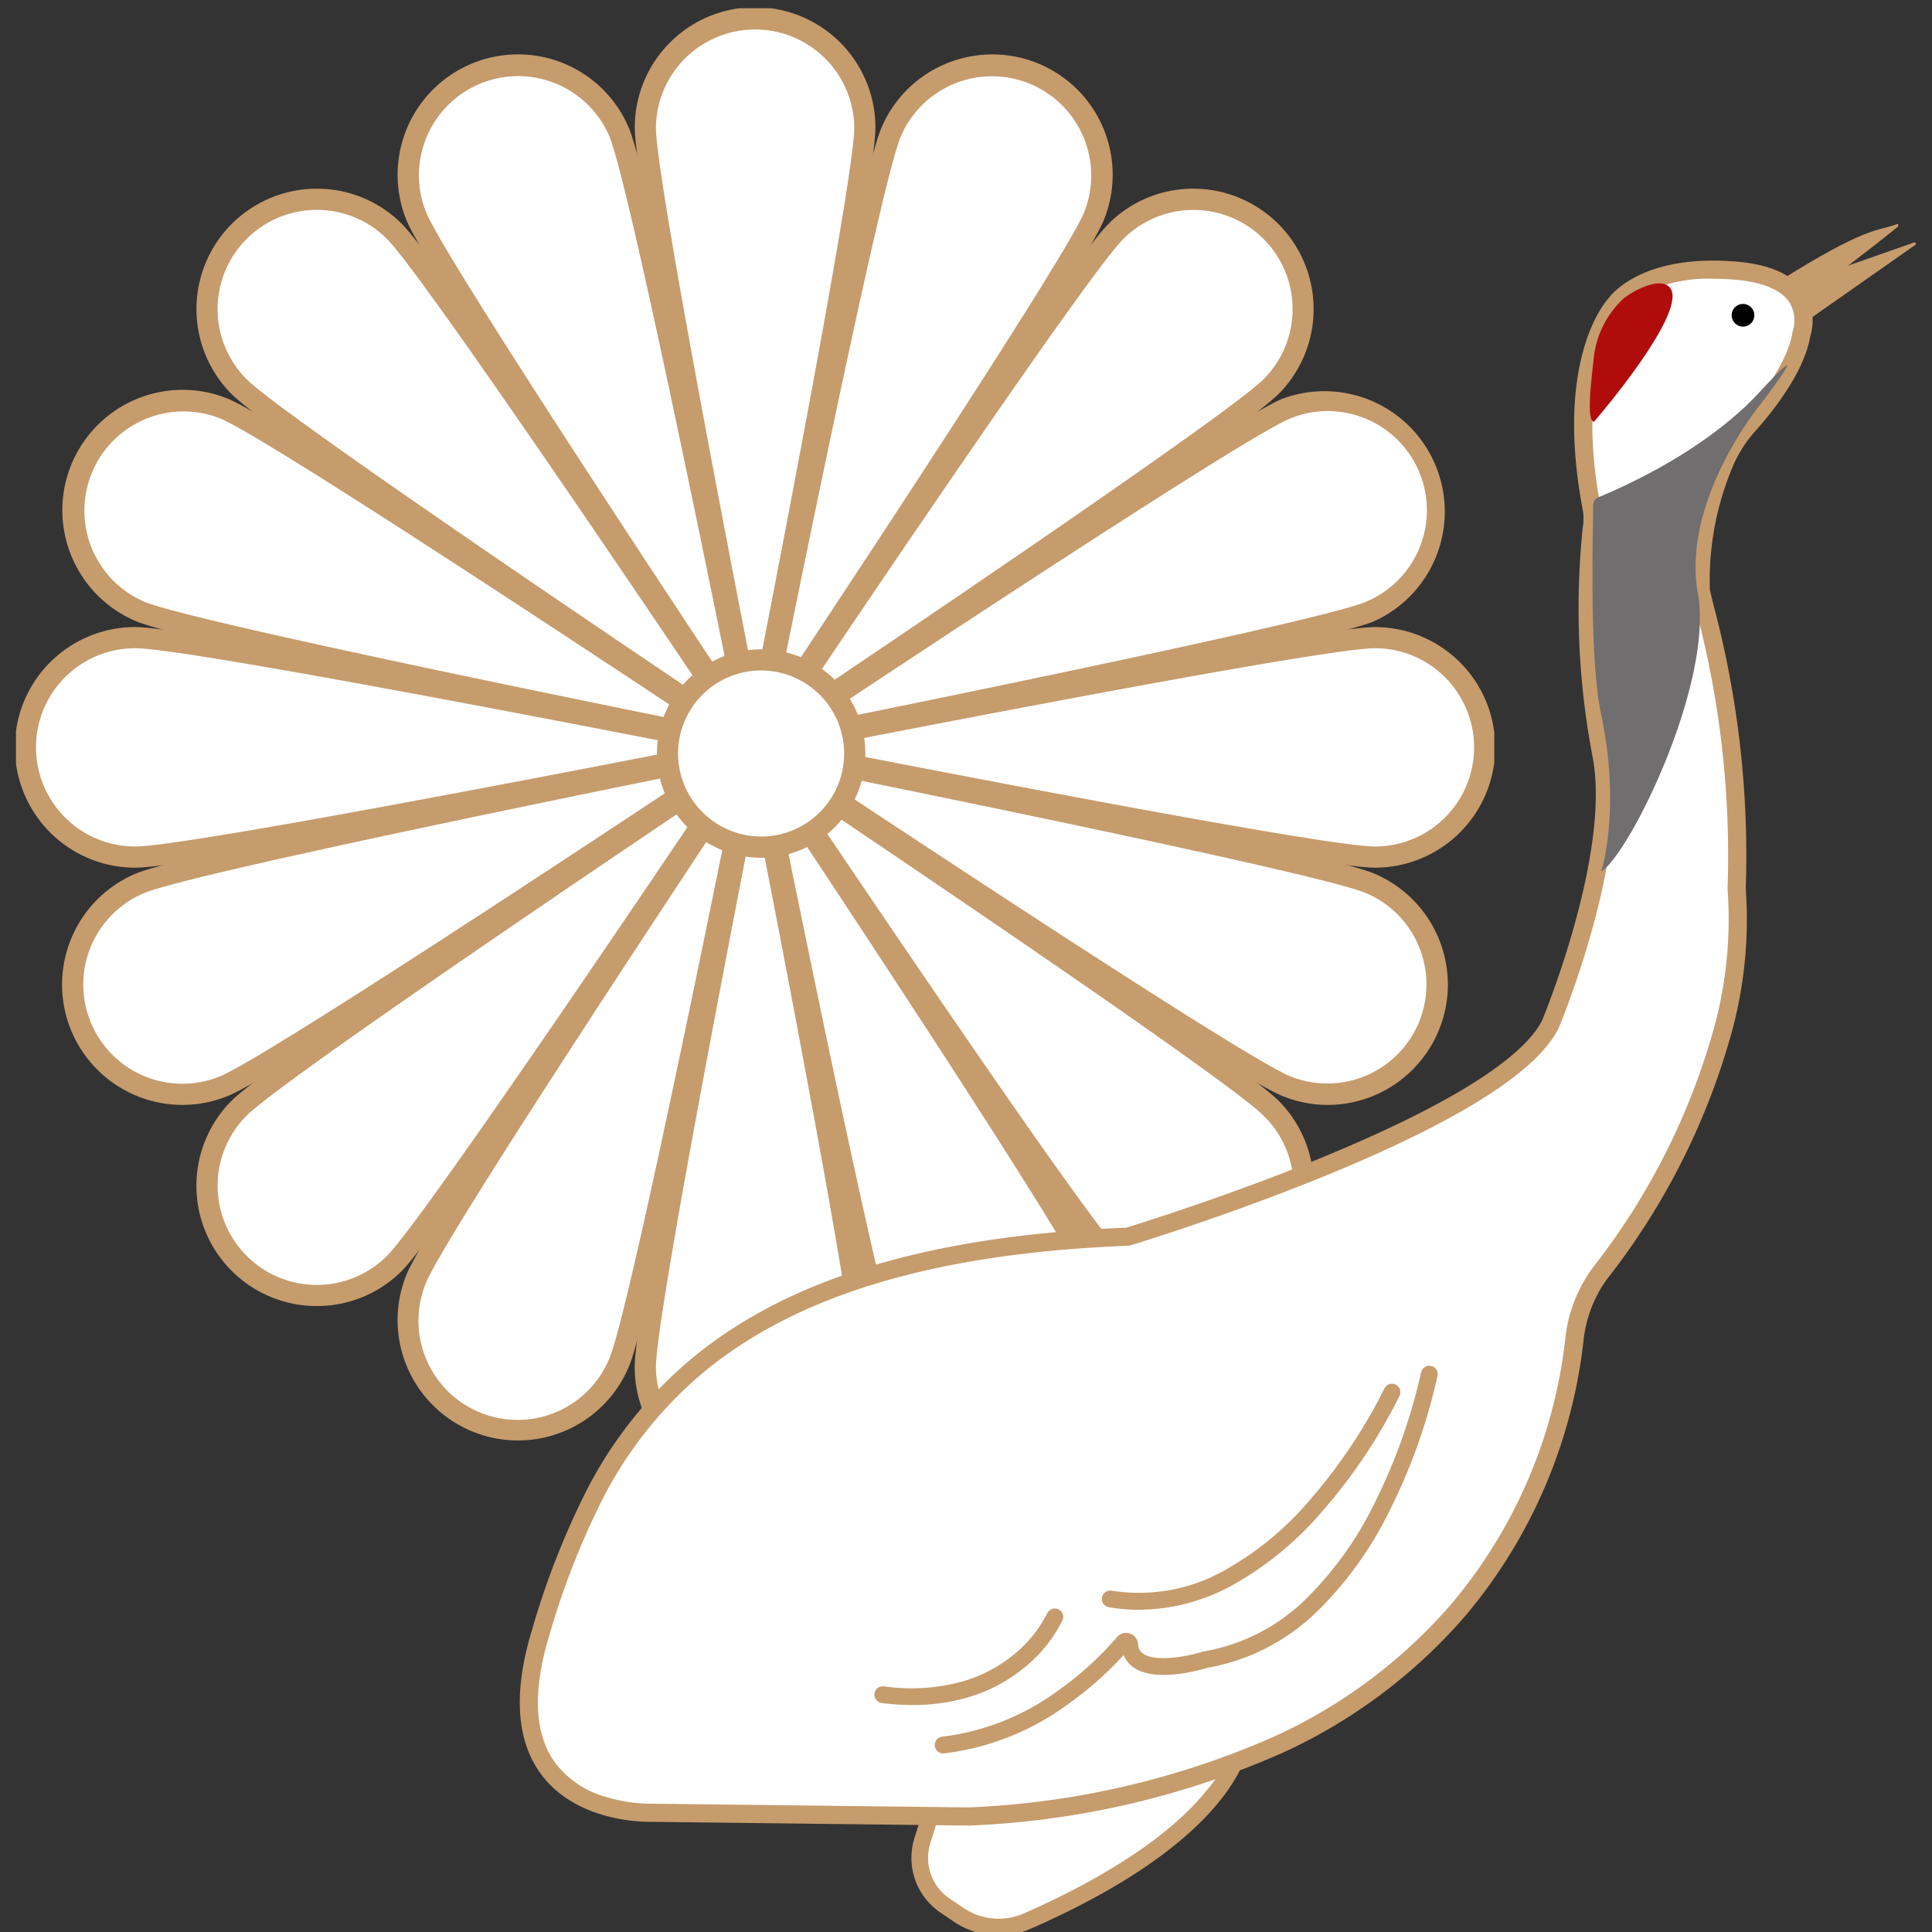 <svg xmlns="http://www.w3.org/2000/svg" xmlns:xlink="http://www.w3.org/1999/xlink" width="138" height="138" viewBox="0 0 138 138"><rect x="0" y="0" width="138" height="138" fill="#333333" stroke="none"/><defs><clipPath id="a"><rect width="138" height="138" transform="translate(531 1447)" fill="#fff"/></clipPath><clipPath id="b"><rect width="105.594" height="105.59" fill="none"/></clipPath><clipPath id="c"><rect width="100" height="122" transform="translate(-0.565 0)" fill="none"/></clipPath></defs><g transform="translate(-531 -1447)" clip-path="url(#a)"><g transform="translate(532.141 1447.59)"><g transform="translate(0 0)" clip-path="url(#b)"><path d="M65.568,8.591c0,4.332-7.839,43.845-7.839,43.845s-7.84-39.513-7.84-43.845a7.84,7.84,0,0,1,15.679,0" transform="translate(-4.934 -0.075)" fill="#fff"/><path d="M57.729,0a8.6,8.6,0,0,1,8.595,8.591c0,4.357-7.532,42.376-7.853,43.993l-.741,3.738-.742-3.738c-.321-1.616-7.855-39.636-7.855-43.993A8.6,8.6,0,0,1,57.729,0Zm0,48.52c1.952-9.972,7.083-36.5,7.083-39.929a7.084,7.084,0,0,0-14.167,0C50.645,12.017,55.777,38.548,57.729,48.52Z" transform="translate(-4.934 -0.075)" fill="#c69c6d"/><path d="M49.889,102.916c0-4.329,7.84-43.844,7.84-43.844s7.839,39.515,7.839,43.844a7.84,7.84,0,0,1-15.679,0" transform="translate(-4.934 -5.843)" fill="#fff"/><path d="M57.729,111.508a8.6,8.6,0,0,1-8.6-8.592c0-4.353,7.534-42.374,7.855-43.991l.742-3.738.741,3.738c.321,1.616,7.853,39.638,7.853,43.991A8.6,8.6,0,0,1,57.729,111.508Zm0-48.519c-1.953,9.972-7.084,36.5-7.084,39.927a7.084,7.084,0,0,0,14.167,0C64.812,99.493,59.682,72.961,57.729,62.988Z" transform="translate(-4.934 -5.843)" fill="#c69c6d"/><path d="M82.8,15.336c-1.659,4-24.027,37.51-24.027,37.51s7.88-39.515,9.538-43.513a7.842,7.842,0,0,1,14.489,6" transform="translate(-5.813 -0.445)" fill="#fff"/><path d="M75.554,3.741a8.594,8.594,0,0,1,7.94,11.885c-1.668,4.02-23.181,36.269-24.1,37.64l-2.115,3.169.745-3.737c.322-1.616,7.914-39.634,9.581-43.655a8.6,8.6,0,0,1,7.946-5.3ZM60.268,49.228c5.621-8.467,20.518-31.02,21.83-34.181A7.086,7.086,0,0,0,69.006,9.622C67.694,12.784,62.28,39.265,60.268,49.228Z" transform="translate(-5.813 -0.445)" fill="#c69c6d"/><path d="M31.684,96.542c1.661-4,24.018-37.516,24.018-37.516s-7.878,39.517-9.53,43.508a7.839,7.839,0,1,1-14.488-5.991" transform="translate(-3.075 -5.838)" fill="#fff"/><path d="M38.923,108.137a8.6,8.6,0,0,1-7.937-11.885c1.67-4.026,23.173-36.275,24.087-37.646l2.116-3.171-.745,3.739c-.322,1.616-7.912,39.635-9.573,43.649A8.582,8.582,0,0,1,38.923,108.137ZM54.2,62.646C48.584,71.115,33.7,93.666,32.383,96.832a7.083,7.083,0,1,0,13.091,5.412C46.78,99.089,52.191,72.609,54.2,62.646Z" transform="translate(-3.075 -5.838)" fill="#c69c6d"/><path d="M95.47,28.529c-3.057,3.06-36.547,25.46-36.547,25.46s22.4-33.483,25.47-36.55A7.837,7.837,0,0,1,95.47,28.529" transform="translate(-5.828 -1.498)" fill="#fff"/><path d="M89.931,14.385A8.6,8.6,0,0,1,96,29.064C92.932,32.141,60.713,53.7,59.343,54.618l-3.168,2.119,2.12-3.168c.916-1.37,22.481-33.58,25.564-36.664A8.517,8.517,0,0,1,89.931,14.385ZM61.694,51.22C70.127,45.548,92.519,30.415,94.936,28A7.081,7.081,0,1,0,84.929,17.973C82.5,20.4,67.367,42.786,61.694,51.22Z" transform="translate(-5.828 -1.498)" fill="#c69c6d"/><path d="M17.441,84.39c3.06-3.06,36.551-25.459,36.551-25.459s-22.4,33.486-25.461,36.547A7.841,7.841,0,0,1,17.441,84.39" transform="translate(-1.498 -5.829)" fill="#fff"/><path d="M22.985,98.528a8.593,8.593,0,0,1-6.079-14.672C19.984,80.778,52.2,59.219,53.572,58.3l3.168-2.119-2.119,3.167c-.916,1.37-22.48,33.583-25.555,36.661A8.55,8.55,0,0,1,22.985,98.528ZM51.223,61.7C42.789,67.371,20.4,82.5,17.976,84.924A7.085,7.085,0,0,0,28,94.943C30.414,92.523,45.55,70.133,51.223,61.7Z" transform="translate(-1.498 -5.829)" fill="#c69c6d"/><path d="M102.539,46.168c-4,1.658-43.512,9.541-43.512,9.541S92.539,33.341,96.541,31.682a7.84,7.84,0,0,1,6,14.487" transform="translate(-5.838 -3.075)" fill="#fff"/><path d="M55.438,57.2l3.17-2.116c1.371-.915,33.62-22.429,37.645-24.1a8.6,8.6,0,0,1,6.577,15.884c-4.021,1.667-42.037,9.261-43.654,9.584Zm44.1-25.354a7.056,7.056,0,0,0-2.7.539c-3.164,1.311-25.717,16.208-34.184,21.83,9.962-2.013,36.443-7.429,39.6-8.74a7.086,7.086,0,0,0-2.715-13.628Z" transform="translate(-5.838 -3.075)" fill="#c69c6d"/><path d="M9.332,68.307c4-1.653,43.513-9.537,43.513-9.537S19.336,81.138,15.335,82.789a7.838,7.838,0,1,1-6-14.481" transform="translate(-0.444 -5.813)" fill="#fff"/><path d="M56.434,57.283,53.264,59.4c-1.371.915-33.617,22.428-37.641,24.089A8.594,8.594,0,0,1,9.041,67.609c4.023-1.662,42.039-9.258,43.655-9.581Zm-44.1,25.35a7.043,7.043,0,0,0,2.711-.542c3.164-1.306,25.714-16.2,34.181-21.821-9.962,2.014-36.443,7.43-39.605,8.737a7.084,7.084,0,0,0,2.714,13.627Z" transform="translate(-0.444 -5.813)" fill="#c69c6d"/><path d="M102.911,65.566c-4.325,0-43.843-7.838-43.843-7.838s39.521-7.838,43.843-7.836a7.837,7.837,0,1,1,0,15.674" transform="translate(-5.842 -4.935)" fill="#fff"/><path d="M102.911,66.322c-4.349,0-42.373-7.532-43.99-7.852l-3.739-.742,3.739-.742c1.616-.321,39.634-7.85,43.988-7.85a8.593,8.593,0,1,1,0,17.186ZM62.986,57.728c9.975,1.952,36.505,7.082,39.925,7.082a7.081,7.081,0,1,0,0-14.162C99.487,50.648,72.959,55.776,62.986,57.728Z" transform="translate(-5.842 -4.935)" fill="#c69c6d"/><path d="M8.59,49.891c4.334,0,43.849,7.836,43.849,7.836S12.924,65.565,8.59,65.565a7.837,7.837,0,0,1,0-15.674" transform="translate(-0.075 -4.935)" fill="#fff"/><path d="M8.59,49.135c4.363,0,42.38,7.53,44,7.85l3.739.742-3.739.742c-1.616.321-39.638,7.852-44,7.852a8.593,8.593,0,0,1,0-17.186Zm39.931,8.592c-9.972-1.952-36.5-7.08-39.929-7.08H8.587a7.081,7.081,0,0,0,0,14.162C12.017,64.809,38.549,59.679,48.522,57.727Z" transform="translate(-0.075 -4.935)" fill="#c69c6d"/><path d="M96.541,82.79c-4-1.652-37.514-24.02-37.514-24.02s39.514,7.885,43.512,9.538a7.837,7.837,0,0,1-6,14.481" transform="translate(-5.838 -5.813)" fill="#fff"/><path d="M99.541,84.146a8.546,8.546,0,0,1-3.289-.658C92.227,81.827,59.978,60.314,58.607,59.4l-3.17-2.116,3.738.746c1.616.323,39.633,7.919,43.653,9.581a8.6,8.6,0,0,1-3.287,16.536ZM62.646,60.269C71.114,65.89,93.665,80.785,96.83,82.091a7.081,7.081,0,0,0,5.419-13.084C99.088,67.7,72.609,62.283,62.646,60.269Z" transform="translate(-5.838 -5.813)" fill="#c69c6d"/><path d="M15.335,31.682c4,1.66,37.51,24.028,37.51,24.028S13.332,47.827,9.332,46.168a7.841,7.841,0,0,1,6-14.487" transform="translate(-0.444 -3.075)" fill="#fff"/><path d="M12.343,30.33a8.56,8.56,0,0,1,3.281.653c4.025,1.67,36.27,23.183,37.641,24.1L56.434,57.2,52.7,56.451c-1.616-.322-39.632-7.916-43.655-9.584a8.6,8.6,0,0,1,3.3-16.537ZM49.227,54.21C40.76,48.589,18.21,33.692,15.045,32.38A7.085,7.085,0,0,0,9.622,45.47C12.784,46.782,39.265,52.2,49.227,54.21Z" transform="translate(-0.444 -3.075)" fill="#c69c6d"/><path d="M84.392,95.478c-3.065-3.06-25.47-36.547-25.47-36.547s33.492,22.4,36.547,25.459A7.837,7.837,0,1,1,84.392,95.478" transform="translate(-5.828 -5.829)" fill="#fff"/><path d="M89.932,98.529a8.537,8.537,0,0,1-6.074-2.515C80.776,92.936,59.21,60.721,58.294,59.351l-2.119-3.167L59.342,58.3c1.37.916,33.589,22.475,36.662,25.553a8.595,8.595,0,0,1-6.073,14.673ZM61.692,61.7C67.365,70.133,82.5,92.524,84.927,94.943A7.081,7.081,0,1,0,94.935,84.925C92.519,82.5,70.126,67.371,61.692,61.7Z" transform="translate(-5.828 -5.829)" fill="#c69c6d"/><path d="M28.531,17.441c3.057,3.066,25.461,36.55,25.461,36.55S20.5,31.591,17.441,28.53a7.842,7.842,0,0,1,11.09-11.09" transform="translate(-1.498 -1.498)" fill="#fff"/><path d="M22.986,14.386a8.54,8.54,0,0,1,6.08,2.52C32.141,19.99,53.7,52.2,54.621,53.57l2.12,3.168-3.168-2.119C52.2,53.7,19.985,32.142,16.907,29.065a8.6,8.6,0,0,1,6.079-14.679ZM51.222,51.221C45.55,42.789,30.414,20.4,28,17.975A7.086,7.086,0,0,0,17.977,28C20.4,30.416,42.789,45.55,51.222,51.221Z" transform="translate(-1.498 -1.498)" fill="#c69c6d"/><path d="M68.307,102.534c-1.658-3.991-9.538-43.508-9.538-43.508S81.137,92.539,82.8,96.542a7.839,7.839,0,1,1-14.489,5.991" transform="translate(-5.813 -5.838)" fill="#fff"/><path d="M75.558,108.137a8.574,8.574,0,0,1-7.949-5.315C65.941,98.81,58.35,60.79,58.028,59.174l-.745-3.737L59.4,58.606c.915,1.371,22.428,33.621,24.1,37.646a8.594,8.594,0,0,1-7.936,11.884ZM60.268,62.644c2.013,9.962,7.427,36.444,8.738,39.6A7.083,7.083,0,1,0,82.1,96.832C80.786,93.666,65.889,71.112,60.268,62.644Z" transform="translate(-5.813 -5.838)" fill="#c69c6d"/><path d="M46.172,9.332c1.652,4,9.53,43.5,9.53,43.5s-22.357-33.5-24.018-37.5a7.841,7.841,0,0,1,14.488-6" transform="translate(-3.075 -0.445)" fill="#fff"/><path d="M38.925,3.74a8.581,8.581,0,0,1,7.946,5.3c1.661,4.023,9.251,42.031,9.573,43.647l.745,3.738-2.116-3.171c-.915-1.371-22.417-33.612-24.087-37.631A8.6,8.6,0,0,1,38.925,3.74ZM54.2,49.218c-2.012-9.962-7.424-36.435-8.73-39.6a7.085,7.085,0,0,0-13.09,5.425C33.7,18.206,48.584,40.751,54.2,49.218Z" transform="translate(-3.075 -0.445)" fill="#c69c6d"/><path d="M65.022,58.335a6.688,6.688,0,1,1-6.689-6.684,6.688,6.688,0,0,1,6.689,6.684" transform="translate(-5.108 -5.109)" fill="#fff"/><path d="M58.333,50.9a7.443,7.443,0,1,1-7.443,7.44A7.451,7.451,0,0,1,58.333,50.9Zm0,13.373A5.931,5.931,0,1,0,52.4,58.335,5.94,5.94,0,0,0,58.333,64.268Z" transform="translate(-5.108 -5.109)" fill="#c69c6d"/></g></g><g transform="translate(568.423 1463)"><g clip-path="url(#c)"><path d="M71.776,184.577s-.293,6.374-15.292,12.95a5.059,5.059,0,0,1-4.852-.425l-1-.674a4.118,4.118,0,0,1-1.635-4.649l1.33-4.253s13.87-11.641,21.454-2.949" transform="translate(-20.534 -76.304)" fill="#fff"/><path d="M64.6,180.753a9.713,9.713,0,0,1,7.626,3.429l.158.181-.011.241c-.013.275-.484,6.822-15.651,13.472A5.662,5.662,0,0,1,51.3,197.6l-1-.674a4.718,4.718,0,0,1-1.873-5.326l1.382-4.421.135-.113a34.27,34.27,0,0,1,4.631-3.148C58.247,181.818,61.624,180.753,64.6,180.753Zm6.539,4.014a8.546,8.546,0,0,0-6.539-2.814c-6.134,0-12.747,5.109-13.762,5.924l-1.276,4.081a3.518,3.518,0,0,0,1.4,3.971l1,.674a4.462,4.462,0,0,0,4.277.374c4.216-1.848,9.9-4.87,13.045-8.769A8.528,8.528,0,0,0,71.141,184.768Z" transform="translate(-20.534 -76.304)" fill="#c69c6d"/><path d="M156.168,5.629s5.474-4.155,7.01-5.432c.074-.062.031-.228-.059-.193C161.73.55,161.074.064,154.6,4.15Z" transform="translate(-65.048 0)" fill="#c69c6d"/><path d="M156.936,8.047l7.989-5.6a.1.1,0,0,0-.085-.175l-9.062,3.181c-.026.011,1.123,2.615,1.159,2.6" transform="translate(-65.543 -0.952)" fill="#c69c6d"/><path d="M86.849,5.709c-6.6-.568-8.589,2.34-8.589,2.34S74.48,11.9,76.516,22.685a4.188,4.188,0,0,1,.005,1.452,55.928,55.928,0,0,0,.7,16.162c1.375,7.116-3.585,19.093-3.659,19.243-3.543,7.127-30.19,15.165-30.19,15.165C12.166,75.918,5.54,89.531,1.442,103s8.1,12.856,8.1,12.856l22.481.264c36.7-2.2,42.379-26.105,43.253-34a9.719,9.719,0,0,1,1.831-4.793c11.525-15.309,9.725-26.407,9.773-27.64a74.592,74.592,0,0,0-2.57-21.2,21.511,21.511,0,0,1,1.632-8.91,9.74,9.74,0,0,1,1.762-2.823c1.207-1.351,3.408-4.092,3.793-6.507,0,0,1.47-4.006-4.65-4.533" transform="translate(-0.252 -2.371)" fill="#fff"/><path d="M85.194,4.985h0c.549,0,1.125.026,1.711.076,2.406.207,4.039.96,4.852,2.239a3.819,3.819,0,0,1,.375,3.1c-.431,2.546-2.65,5.34-3.941,6.785a9.064,9.064,0,0,0-1.645,2.634,20.915,20.915,0,0,0-1.586,8.617c.01.132.144.668.285,1.235a69.482,69.482,0,0,1,2.285,20.042c0,.078.007.27.019.491a30.673,30.673,0,0,1-.918,9.5,50.232,50.232,0,0,1-9,18.014,9.075,9.075,0,0,0-1.7,4.473,36.856,36.856,0,0,1-8.341,19.489,38.288,38.288,0,0,1-13.164,9.9,61.313,61.313,0,0,1-22.355,5.189h-.046l-22.464-.264c-.039,0-.124,0-.25,0-1.246,0-5.491-.246-7.833-3.406-1.779-2.4-2-5.864-.651-10.294A57.36,57.36,0,0,1,4.759,92.764a30.354,30.354,0,0,1,7.058-9c6.912-5.966,17.2-9.14,31.446-9.7.77-.236,7.053-2.18,13.639-4.869,11.527-4.707,15.1-7.995,16.073-9.927.137-.322,4.935-11.979,3.609-18.843a56.407,56.407,0,0,1-.7-16.391,3.532,3.532,0,0,0,0-1.226C73.885,12.252,77.336,8.095,77.76,7.632,78.047,7.253,79.985,4.985,85.194,4.985ZM32.009,115.471A60.013,60.013,0,0,0,53.867,110.4a37,37,0,0,0,12.722-9.566,35.54,35.54,0,0,0,8.042-18.793,10.373,10.373,0,0,1,1.958-5.112,48.95,48.95,0,0,0,8.78-17.542,29.436,29.436,0,0,0,.883-9.12c-.016-.285-.026-.474-.02-.613a68.25,68.25,0,0,0-2.248-19.676,11.509,11.509,0,0,1-.321-1.455,22.287,22.287,0,0,1,1.678-9.2,10.36,10.36,0,0,1,1.88-3.011c.97-1.086,3.266-3.86,3.636-6.176l.01-.062.022-.059a2.541,2.541,0,0,0-.236-2.031c-.581-.9-1.915-1.463-3.859-1.63-.549-.047-1.087-.071-1.6-.071A10.489,10.489,0,0,0,80.15,7.361a4.3,4.3,0,0,0-1.355,1.057l-.033.051-.037.034a8.1,8.1,0,0,0-1.51,3.119c-.586,2.028-1.073,5.573-.059,10.942a4.827,4.827,0,0,1,.008,1.678,54.871,54.871,0,0,0,.7,15.933c1.428,7.39-3.661,19.545-3.715,19.655-1.542,3.1-7.181,6.658-16.761,10.569-7.052,2.879-13.758,4.911-13.825,4.931l-.08.024-.083,0c-13.985.542-24.037,3.614-30.731,9.391a29.079,29.079,0,0,0-6.758,8.622,56.146,56.146,0,0,0-3.845,9.819c-1.221,4.014-1.069,7.09.451,9.142a6.92,6.92,0,0,0,3.749,2.441,11.312,11.312,0,0,0,3.039.439c.132,0,.207,0,.208,0h.04Z" transform="translate(-0.252 -2.371)" fill="#c69c6d"/><path d="M131.743,17.2s7.182-8.311,5.28-9.7c-.772-.565-2.517.374-3.17.9a6.758,6.758,0,0,0-2.11,4.032c-.295,2.559-.517,4.739,0,4.774" transform="translate(-55.3 -3.083)" fill="#b00c0c"/><path d="M149.03,10.281a.809.809,0,1,0,1.1-.321.809.809,0,0,0-1.1.321" transform="translate(-62.662 -4.149)"/><path d="M51.753,168.906a.6.6,0,0,1-.064-1.2,17.5,17.5,0,0,0,8.086-3.176,23.584,23.584,0,0,0,4.367-3.936.847.847,0,0,1,.909-.257.858.858,0,0,1,.589.754.856.856,0,0,0,.377.7c.867.587,3.061.219,4.241-.151l.042-.013.043-.007a13.728,13.728,0,0,0,7.4-3.857,24.944,24.944,0,0,0,4.8-6.749,40.857,40.857,0,0,0,3.318-9.332.6.6,0,0,1,1.177.231,41.282,41.282,0,0,1-3.412,9.618,26.169,26.169,0,0,1-5.041,7.085,14.917,14.917,0,0,1-8.006,4.18c-.528.162-3.654,1.053-5.23-.013a1.994,1.994,0,0,1-.74-.9,24.992,24.992,0,0,1-4.146,3.634,18.686,18.686,0,0,1-8.64,3.383A.6.6,0,0,1,51.753,168.906Z" transform="translate(-21.775 -59.662)" fill="#c69c6d"/><path d="M74.357,159.586a13.1,13.1,0,0,1-2.157-.18.6.6,0,0,1,.2-1.184,12.414,12.414,0,0,0,7.929-1.38,22.153,22.153,0,0,0,6.167-5.029,38.064,38.064,0,0,0,5.388-8.033.6.6,0,0,1,1.087.508,38.552,38.552,0,0,1-5.558,8.3A23.375,23.375,0,0,1,80.9,157.9,13.986,13.986,0,0,1,74.357,159.586Z" transform="translate(-30.419 -60.602)" fill="#c69c6d"/><path d="M46.381,178.038a17.712,17.712,0,0,1-2.2-.142.6.6,0,1,1,.149-1.191,13.88,13.88,0,0,0,5.6-.345,10.232,10.232,0,0,0,3.572-1.837,9.086,9.086,0,0,0,2.5-3.041.6.6,0,0,1,1.1.477,10.088,10.088,0,0,1-2.8,3.459,11.412,11.412,0,0,1-4,2.083A13.886,13.886,0,0,1,46.381,178.038Z" transform="translate(-18.62 -72.251)" fill="#c69c6d"/><path d="M131.809,27.438a.62.62,0,0,1,.389-.578c1.6-.652,7.58-3.27,11.454-7.46,4.507-4.874,0,.964,0,.964s-5.544,6.819-4.361,13.392c1.129,6.273-4.774,18.431-6.9,19.852,0,0,1.429-4.471-.017-11.273-.862-4.054-.562-12.967-.563-14.9" transform="translate(-55.437 -7.346)" fill="#706e6f"/></g></g></g></svg>